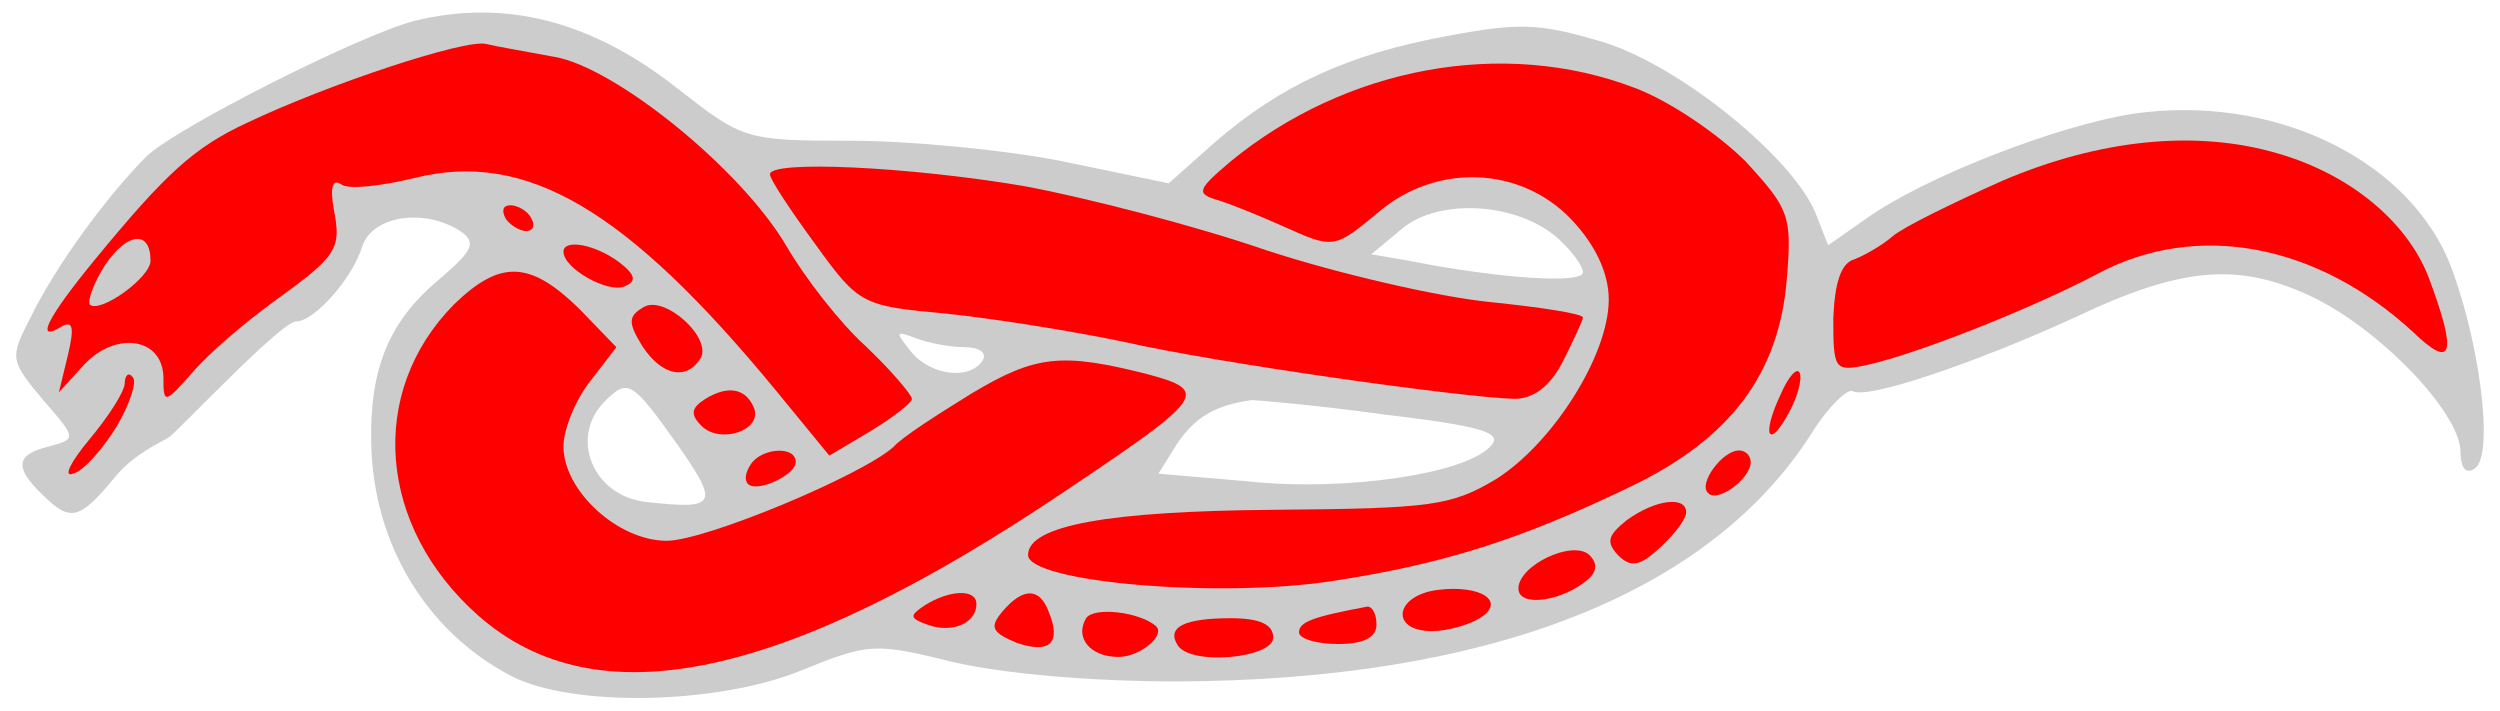 <?xml version="1.0" encoding="UTF-8" standalone="no"?>
<!DOCTYPE svg PUBLIC "-//W3C//DTD SVG 1.1//EN" "http://www.w3.org/Graphics/SVG/1.1/DTD/svg11.dtd">
<svg xmlns:dc="http://purl.org/dc/elements/1.1/" xmlns:xl="http://www.w3.org/1999/xlink" version="1.1" xmlns="http://www.w3.org/2000/svg" viewBox="36 132.75 346.5 98.478" width="346.5" height="98.478">

  <g id="Serpent_Nowed_(1)" fill-opacity="1" stroke-dasharray="none" stroke="none" stroke-opacity="1" fill="#ffff00">
    <title>Serpent Nowed (1)</title>
    <g id="Serpent_Nowed_(1): Layer 2" >
      <title>Layer 2</title>
      <g id="Group_3">
        <g id="Graphic_26">
          <path d="M 93.529 135.622 C 85.838 137.59 60.44 150.467 56.326 154.402 C 50.96 159.768 43.806 169.427 40.228 176.76 C 37.367 182.304 37.367 182.662 41.838 188.028 C 46.667 193.572 46.667 193.572 42.733 194.646 C 38.261 195.719 37.903 197.507 41.838 201.263 C 45.773 205.198 47.025 204.841 52.033 198.759 C 54.537 195.719 58.364 193.997 59.366 193.394 C 60.494 192.715 74.927 177.296 77.073 177.296 C 79.578 177.296 84.943 171.215 86.195 166.922 C 87.626 162.63 94.781 161.557 99.789 164.776 C 102.114 166.386 101.577 167.459 96.748 171.573 C 89.951 177.296 87.268 183.735 87.447 193.93 C 87.626 208.06 95.138 220.401 106.943 226.483 C 115.349 230.775 135.203 230.417 146.829 225.767 C 156.487 221.832 157.202 221.832 168.113 224.515 C 175.088 226.125 187.072 227.198 199.234 227.198 C 242.339 227.019 272.924 215.036 287.054 192.857 C 289.379 189.101 292.062 186.597 292.778 186.955 C 294.745 188.207 310.306 182.841 323.541 176.76 C 338.208 169.784 346.078 169.069 356.094 173.719 C 365.752 178.191 377.02 189.995 377.02 195.361 C 377.02 197.507 377.736 198.581 378.988 197.686 C 381.849 195.898 379.524 178.906 375.232 168.532 C 368.972 154.402 350.728 145.817 331.769 148.5 C 321.216 150.11 302.794 157.264 294.745 162.988 L 289.379 166.744 L 287.77 162.63 C 284.908 154.939 269.168 142.061 258.437 138.663 C 249.494 135.98 246.811 135.801 236.437 137.768 C 222.844 140.272 213.543 144.565 204.421 152.435 L 197.982 158.158 L 183.316 155.118 C 175.267 153.508 162.032 152.256 153.804 152.256 C 139.316 152.256 138.959 152.077 130.016 145.102 C 118.032 135.622 106.049 132.582 93.529 135.622 Z M 251.998 165.849 C 253.786 167.459 255.396 169.605 255.396 170.5 C 255.396 172.109 243.949 171.394 231.25 168.89 L 226.063 167.996 L 230.356 164.418 C 235.543 160.126 246.453 160.841 251.998 165.849 Z M 169.722 180.874 C 171.69 180.874 172.763 181.589 172.227 182.662 C 170.438 185.524 164.893 184.808 162.21 181.41 C 160.064 178.727 160.064 178.548 162.926 179.621 C 164.714 180.337 167.934 180.874 169.722 180.874 Z M 129.837 194.288 C 135.739 202.694 135.382 203.41 125.723 202.337 C 118.211 201.621 114.813 193.394 119.821 188.386 C 123.04 185.166 123.577 185.524 129.837 194.288 Z M 227.673 190.174 C 241.087 191.784 244.307 192.678 242.697 194.467 C 239.478 198.402 222.486 200.906 209.072 199.475 L 196.551 198.402 L 199.234 194.109 C 201.738 190.532 204.421 188.922 209.429 188.207 C 210.324 188.207 218.551 188.922 227.673 190.174 Z" fill="#cccccc"/>
        </g>
        <g id="Graphic_25">
          <path d="M 112.845 140.63 C 121.252 142.061 138.78 156.191 145.04 166.922 C 147.544 171.215 152.373 177.475 155.95 180.695 C 159.528 184.093 162.389 187.491 162.389 188.028 C 162.389 188.564 159.885 190.532 156.666 192.499 L 150.942 195.898 L 143.609 186.955 C 122.861 161.736 108.91 153.508 93.35 157.443 C 88.878 158.516 84.407 159.053 83.334 158.337 C 82.082 157.443 81.724 158.695 82.26 161.736 C 83.334 167.28 82.797 168.174 73.854 174.613 C 69.919 177.475 64.911 181.768 62.765 184.272 C 58.83 188.743 58.651 188.743 58.651 185.166 C 58.651 179.621 52.212 178.548 47.741 183.199 L 44.163 187.134 L 45.415 181.947 C 46.31 178.191 46.131 177.117 44.521 178.012 C 40.765 180.337 42.554 176.76 49.171 168.711 C 59.009 156.727 62.944 153.15 70.277 149.752 C 81.545 144.386 100.504 138.126 103.366 138.842 C 104.797 139.199 109.089 139.915 112.845 140.63 Z" fill="#ff0000"/>
        </g>
        <g id="Graphic_24">
          <path d="M 262.55 144.923 C 267.38 146.711 274.176 151.362 277.932 155.118 C 284.014 161.736 284.371 162.63 283.656 171.394 C 282.583 184.63 275.786 193.572 262.014 200.19 C 246.811 207.524 236.079 210.922 220.876 213.247 C 204.958 215.751 178.487 213.426 178.487 209.67 C 178.487 205.556 189.755 203.589 212.47 203.41 C 234.47 203.231 237.152 202.873 243.412 199.117 C 251.282 194.109 258.973 181.947 258.973 174.256 C 258.973 170.679 257.185 166.744 253.786 163.166 C 246.811 155.833 235.185 155.297 227.136 162.093 C 220.876 167.28 220.876 167.28 213.722 164.061 C 210.502 162.63 206.567 161.02 204.779 160.484 C 201.738 159.589 201.917 159.053 206.567 155.118 C 222.486 142.061 244.307 137.947 262.55 144.923 Z" fill="#ff0000"/>
        </g>
        <g id="Graphic_23">
          <path d="M 351.801 154.045 C 361.638 156.906 369.508 163.345 372.549 171.036 C 376.663 181.947 375.947 184.093 370.402 178.727 C 357.167 166.565 340.533 163.345 326.761 170.679 C 317.639 175.508 301.363 181.947 294.566 183.378 C 290.274 184.272 290.095 183.914 290.095 176.939 C 290.274 171.931 291.168 169.248 292.956 168.711 C 294.387 168.174 296.891 166.744 298.322 165.492 C 299.753 164.24 306.729 160.841 313.525 157.801 C 326.94 152.077 340.354 150.646 351.801 154.045 Z" fill="#ff0000"/>
        </g>
        <g id="Graphic_22">
          <path d="M 177.771 158.516 C 186.535 160.126 201.738 164.061 211.576 167.459 C 221.413 170.679 235.364 173.898 242.518 174.613 C 249.494 175.329 255.396 176.223 255.396 176.76 C 255.396 177.117 254.144 179.8 252.713 182.662 C 250.925 186.239 248.599 188.028 245.917 188.028 C 238.583 187.849 204.421 183.02 191.901 180.158 C 185.104 178.727 174.015 176.939 167.218 176.223 C 155.414 175.15 155.056 174.971 148.975 166.565 C 145.577 161.914 142.715 157.622 142.715 156.906 C 142.715 154.939 161.853 155.833 177.771 158.516 Z" fill="#ff0000"/>
        </g>
        <g id="Graphic_21">
          <path d="M 109.626 162.988 C 110.162 163.882 109.984 164.776 108.91 164.776 C 108.016 164.776 106.585 163.882 106.049 162.988 C 105.512 161.914 105.691 161.199 106.764 161.199 C 107.658 161.199 109.089 161.914 109.626 162.988 Z" fill="#ff0000"/>
        </g>
        <g id="Graphic_20">
          <path d="M 121.788 169.069 C 124.113 170.857 124.292 171.752 122.504 172.467 C 120.179 173.361 114.097 169.963 114.097 167.638 C 114.097 165.849 118.39 166.565 121.788 169.069 Z" fill="#ff0000"/>
        </g>
        <g id="Graphic_19">
          <path d="M 116.244 175.508 L 121.431 180.874 L 117.853 185.524 C 115.707 188.207 114.097 192.32 114.097 194.646 C 114.097 200.727 121.609 207.702 128.406 207.702 C 133.772 207.702 155.593 198.581 159.885 194.646 C 160.958 193.394 165.966 190.174 170.617 187.312 C 179.56 181.947 183.137 181.589 195.12 184.63 C 203.706 186.955 202.99 187.849 183.495 200.906 C 144.682 227.019 118.748 232.564 102.293 218.076 C 88.342 205.735 86.911 187.134 98.894 174.971 C 105.333 168.711 109.447 168.89 116.244 175.508 Z" fill="#ff0000"/>
        </g>
        <g id="Graphic_18">
          <path d="M 133.056 182.483 C 131.089 185.524 127.691 184.808 125.008 180.695 C 123.04 177.475 123.04 176.581 125.187 175.329 C 128.048 173.54 134.845 179.621 133.056 182.483 Z" fill="#ff0000"/>
        </g>
        <g id="Graphic_17">
          <path d="M 284.014 189.816 C 281.152 195.182 280.079 193.215 282.761 187.491 C 283.835 184.987 285.087 183.556 285.444 184.451 C 285.802 185.345 285.087 187.849 284.014 189.816 Z" fill="#ff0000"/>
        </g>
        <g id="Graphic_16">
          <path d="M 52.212 191.784 C 50.245 195.003 47.562 198.044 46.131 198.402 C 44.7 198.938 45.773 196.792 48.456 193.572 C 51.139 190.353 53.285 186.955 53.285 185.882 C 53.285 184.808 53.822 184.272 54.358 184.987 C 55.074 185.524 54.001 188.743 52.212 191.784 Z" fill="#ff0000"/>
        </g>
        <g id="Graphic_15">
          <path d="M 140.568 189.459 C 141.463 192.499 135.739 194.288 133.235 191.784 C 131.626 190.174 131.804 189.28 133.772 188.028 C 136.991 186.06 139.495 186.597 140.568 189.459 Z" fill="#ff0000"/>
        </g>
        <g id="Graphic_14">
          <path d="M 146.292 196.792 C 146.292 198.581 140.926 201.085 139.674 199.833 C 139.138 199.296 139.316 198.223 140.032 197.15 C 141.463 194.825 146.292 194.467 146.292 196.792 Z" fill="#ff0000"/>
        </g>
        <g id="Graphic_13">
          <path d="M 278.648 196.792 C 278.648 199.117 273.997 202.515 272.745 201.085 C 271.315 199.833 274.713 195.182 277.038 195.182 C 277.932 195.182 278.648 195.898 278.648 196.792 Z" fill="#ff0000"/>
        </g>
        <g id="Graphic_12">
          <path d="M 269.705 203.767 C 269.705 204.662 268.095 206.808 266.128 208.597 C 263.266 211.28 262.014 211.458 260.225 209.67 C 258.615 207.881 258.794 206.987 261.477 204.841 C 265.412 201.979 269.705 201.442 269.705 203.767 Z" fill="#ff0000"/>
        </g>
        <g id="Graphic_11">
          <path d="M 256.29 212.889 C 252.713 216.109 246.453 217.003 246.453 214.32 C 246.453 211.101 253.965 207.524 256.29 209.67 C 257.363 210.743 257.363 211.816 256.29 212.889 Z" fill="#ff0000"/>
        </g>
        <g id="Graphic_10">
          <path d="M 241.087 218.434 C 239.656 219.328 236.616 220.222 234.47 220.222 C 228.567 220.222 229.283 215.214 235.364 214.499 C 241.266 213.784 244.843 216.109 241.087 218.434 Z" fill="#ff0000"/>
        </g>
        <g id="Graphic_9">
          <path d="M 171.332 216.466 C 171.332 219.149 167.934 220.58 164.536 219.328 C 162.032 218.434 162.032 218.076 164.178 216.645 C 167.576 214.499 171.332 214.32 171.332 216.466 Z" fill="#ff0000"/>
        </g>
        <g id="Graphic_8">
          <path d="M 181.348 217.54 C 183.137 221.832 181.527 223.442 176.877 221.832 C 173.479 220.401 173.121 219.686 174.909 217.54 C 177.771 214.141 180.096 214.141 181.348 217.54 Z" fill="#ff0000"/>
        </g>
        <g id="Graphic_7">
          <path d="M 196.194 219.507 C 197.625 220.759 194.047 223.8 191.007 223.8 C 187.072 223.8 184.926 221.117 186.535 218.434 C 187.608 216.824 193.869 217.54 196.194 219.507 Z" fill="#ff0000"/>
        </g>
        <g id="Graphic_6">
          <path d="M 226.779 219.328 C 226.779 221.117 224.99 222.011 221.413 222.011 C 218.551 222.011 216.047 221.296 216.047 220.401 C 216.047 218.97 217.836 218.255 225.527 216.824 C 226.242 216.824 226.779 217.897 226.779 219.328 Z" fill="#ff0000"/>
        </g>
        <g id="Graphic_5">
          <path d="M 212.47 221.117 C 212.47 223.979 201.023 225.052 199.234 222.19 C 197.625 219.686 200.129 218.434 206.567 218.434 C 210.681 218.434 212.47 219.328 212.47 221.117 Z" fill="#ff0000"/>
        </g>
        <g id="Graphic_4">
          <path d="M 50.602 169.427 C 48.993 171.931 48.098 174.435 48.456 174.971 C 49.887 176.223 56.862 171.215 56.862 168.89 C 56.862 164.597 53.643 164.955 50.602 169.427 Z" fill="#cccccc"/>
        </g>
      </g>
    </g>
  </g>
</svg>
